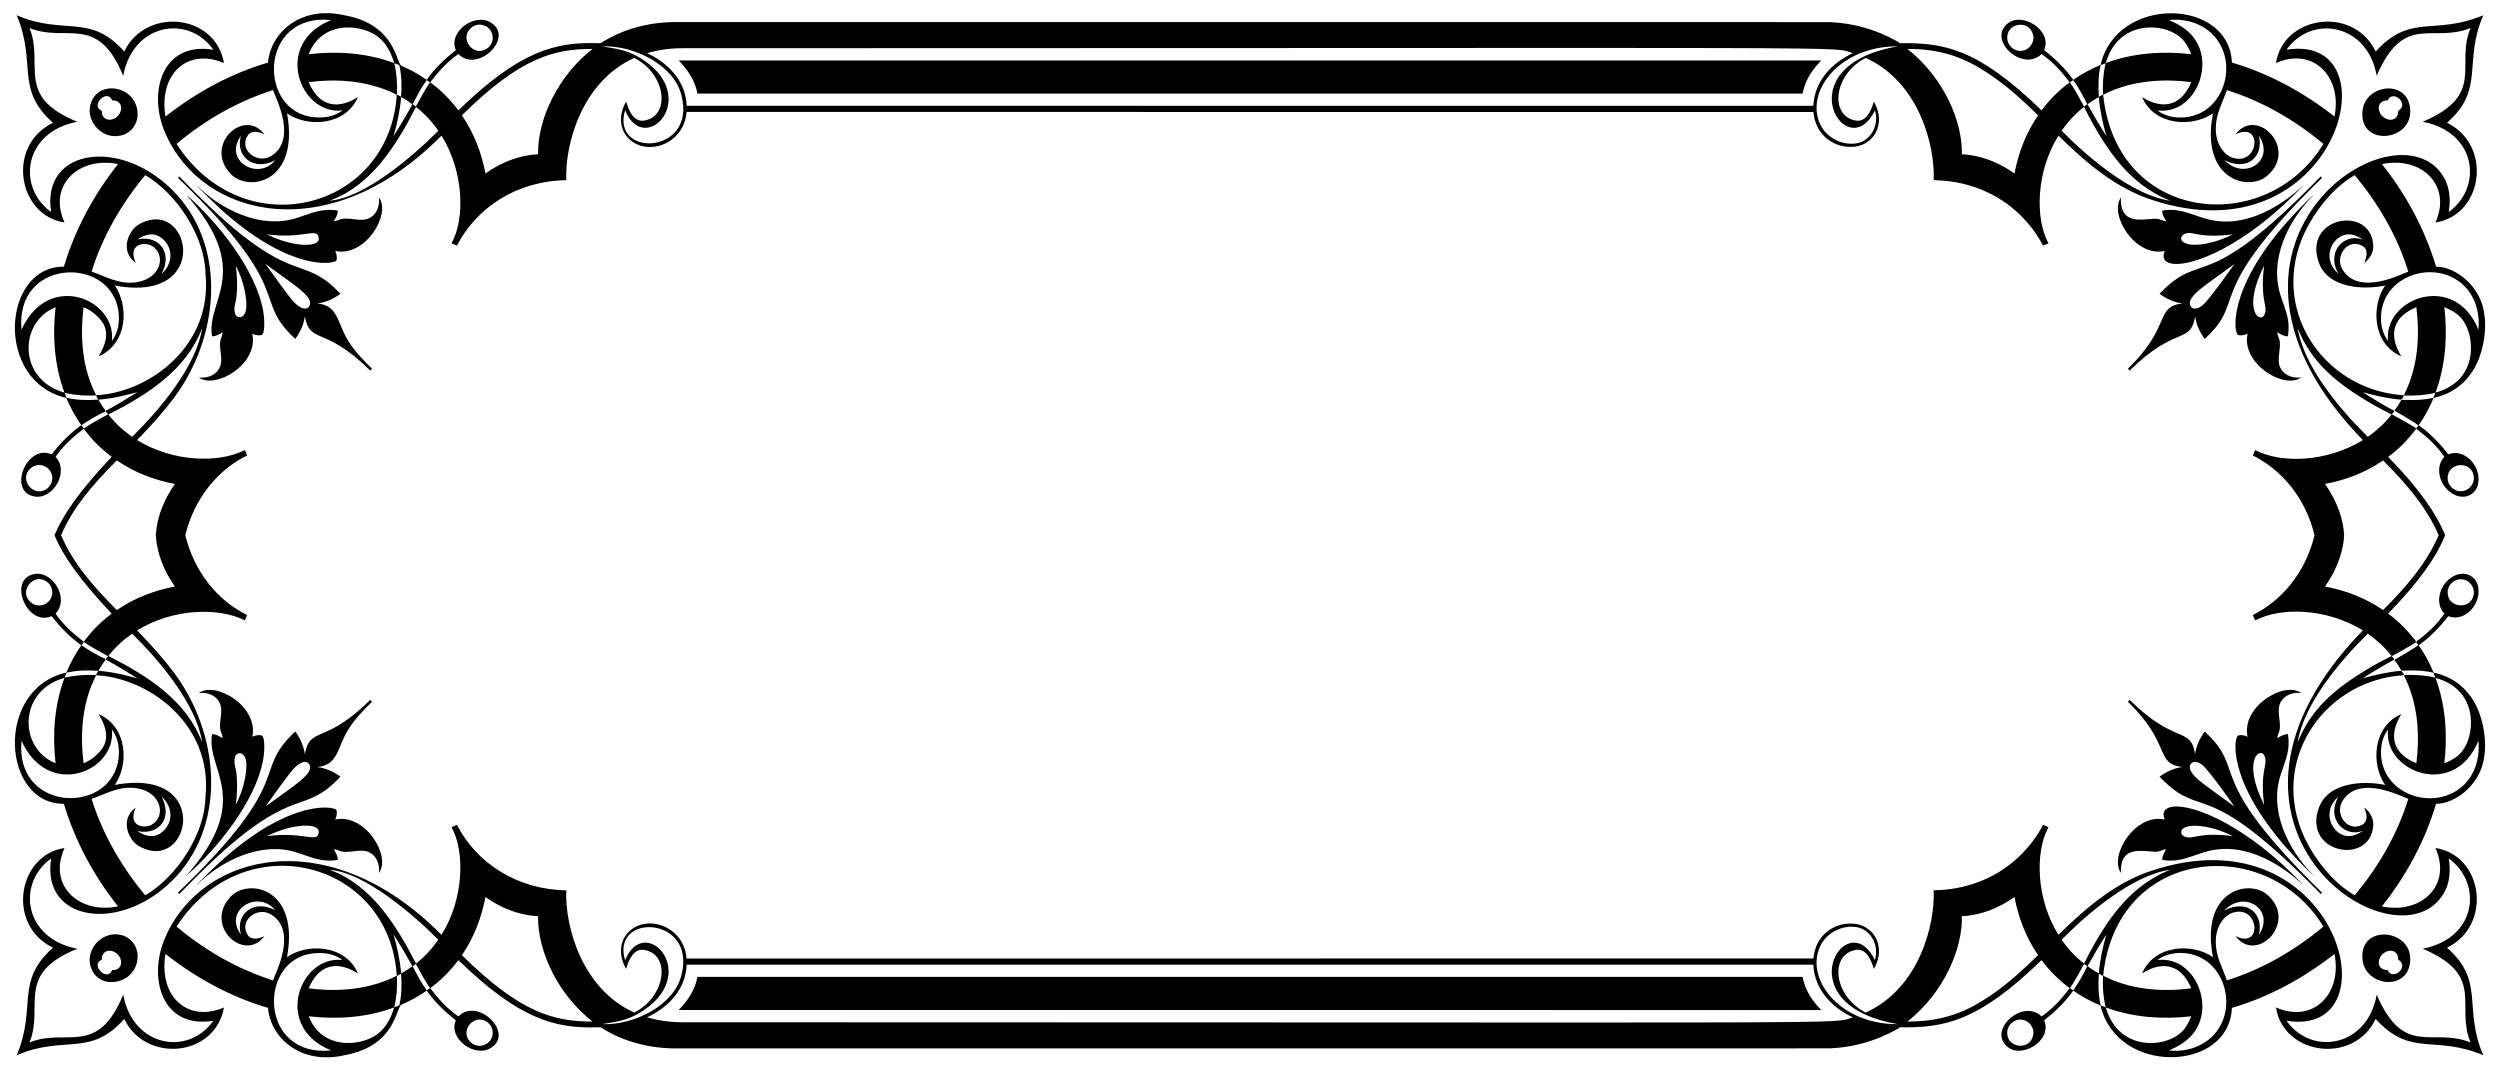 <?xml version="1.0" encoding="utf-8"?>

<!DOCTYPE svg PUBLIC "-//W3C//DTD SVG 1.1//EN" "http://www.w3.org/Graphics/SVG/1.1/DTD/svg11.dtd">
<svg version="1.1" id="Layer_1" xmlns="http://www.w3.org/2000/svg" xmlns:xlink="http://www.w3.org/1999/xlink" x="0px" y="0px"
	 viewBox="0 0 2590.851 1109.382" enable-background="new 0 0 2590.851 1109.382" xml:space="preserve">
<g>
	<path d="M2534.059,554.691c-8.982-21.935-26.085-47.357-59.126-81.214c13.302-9.783,20.738-18.6,28.617-28.347
		c0.054-0.53,0.103-1.059,0.14-1.578c0,0-10.072-6.101-24.948-14.174c0.735-0.886,1.475-1.756,2.216-2.632
		c-0.005-0.281-0.016-0.843-0.022-1.119c-6.606-3.371-26.271-15.073-32.173-19.123c12.936,3.534,26.077,6.571,39.473,7.689
		c1.637-0.794,2.096-2.842,3.215-4.155c-1.405-0.746-3.048-0.556-4.582-0.735c-80.199-7.583-135.54-89.837-98.274-168.667
		c9.834-20.576,27.884-45.248,51.674-59.126c24.521,29.46,44.255,63.265,55.565,100.004c-6.061,1.823-51.457,26.26-68.463-2.588
		c-7.828-13.341,5.229-32.227,20.469-24.354c6.616,3.432,5.261,11.107,2.27,17.924c5.787-4.199,9.851-11.131,9.402-18.421
		c-2.748-41.849-72.096-29.395-56.894,16.616c9.115,29.179,48.429,29.602,69.241,25.218c-14.235,20.234-13.96,60.046,16.724,73.418
		c-14.822-24.387-6.809-41.807,15.622-50.961c3.743,31.273,1.448,62.275-12.606,90.407c0.021,0.286,0.065,0.87,0.086,1.162
		c10.775,0.265,21.663-0.27,32.167-2.858c-0.665,1.718-1.324,3.442-2.021,5.15c-14.878,3.674-29.975,1.76-33.259,2.28
		c-2.205,3.761-4.269,7.76-7.333,10.899c0.431,0.414,19.044,10.761,25.083,15.438c-0.681,0.875-1.373,1.745-2.075,2.61
		c-0.038,0.259-0.114,0.789-0.157,1.048c11.088,8.1,21.382,17.583,29.131,28.99c-10.961,11.049-4.432,32.587,10.872,39.446
		c10.663,4.869,21.757-0.317,24.046-11.418c3.735-17.933-13.714-37.38-30.908-30.719c-8.759-11.396-18.918-21.803-30.655-30.147
		c6.23-8.792,11.261-18.377,15.47-28.282c52.863-11.614,55.306-70.039,52.701-85.403c-2.906-30.199-29.926-50.61-50.156-50.637
		c-11.536-38.652-31.054-74.764-56.143-106.288c41.268-8.613,72.9,22.433,55.457,60.531c49.13-7.333,60.002-79.679,12.023-103.359
		c39.973-34.947,16.399-62.591,37.593-111.367c-51.63,21.421-74.73-2.62-111.502,37.522c-23.357-48.286-96.02-36.889-103.294,11.947
		c38.86-17.096,68.869,14.558,60.585,55.451c-31.643-24.878-67.62-44.579-106.315-55.938
		c-2.455-66.651-119.051-70.375-136.126,2.437c-9.905,4.22-19.453,9.294-28.288,15.465c-8.305-11.823-18.832-21.906-30.179-30.773
		c9.434-20.821-25.33-42.32-40.105-25.408c-15.958,17.551,18.291,47.774,37.447,29.498c11.482,7.792,20.939,18.21,29.157,29.303
		c-11.115,8.138-20.923,17.978-29.157,29.012c-65.874-64.02-100.946-70.22-146.604-69.614c0,0-28.934-19.508-70.235-21.684
		c-6.46-0.278,76.02-0.178-1196.288-0.178c-27.639-0.454-55.695,6.371-79.135,21.274c-1,0.789-2.313,0.594-3.528,0.578
		c-44.589-1.447-81.508,8.089-144.902,69.619c-8.257-11.023-18.069-20.863-29.141-29.06c8.273-11.072,17.718-21.474,29.19-29.304
		c19.596,20.129,57.607-16.494,34.496-32.021c-16.965-11.968-45.605,9.102-37.176,27.969c-11.342,8.889-21.906,18.956-30.195,30.806
		c-8.148-5.712-16.902-10.586-26.072-14.465c-5.895-2.83-5.757-42.162-57.834-52.22c-49.103-11.543-78.478,20.293-80.572,48.8
		c-38.689,11.358-74.683,31.043-106.299,55.943c-7.315-46.069,24.696-71.193,60.66-55.489C223.159,14.04,150.96,7.099,128.767,53.41
		C93.171,13.206,66.58,37.107,17.287,15.785c21.187,49.899-2.255,76.072,37.619,111.47C6.279,150.803,18.329,223.308,66.913,230.56
		c-17.728-38.545,14.729-68.779,55.43-60.52c-25.094,31.546-44.563,67.674-56.154,106.32C1.95,275.947-5.75,395.474,68.756,412.384
		c4.182,9.915,9.272,19.464,15.486,28.255c-11.731,8.403-21.901,18.821-30.714,30.211C27.83,459.688,8.09,508.396,34.654,514.312
		c19.798,4.613,37.871-25.371,22.89-40.813c7.808-11.461,18.242-20.798,29.206-29.163c7.989,10.109,13.503,17.15,28.996,29.104
		c-34.19,36.118-50.896,61.01-59.288,81.252c8.392,20.242,25.098,45.134,59.288,81.252c-15.492,11.953-21.007,18.994-28.996,29.104
		c-10.964-8.365-21.398-17.702-29.206-29.163c14.982-15.442-3.091-45.426-22.89-40.813c-26.563,5.916-6.824,54.624,18.875,43.461
		c8.813,11.391,18.983,21.809,30.714,30.211c-6.214,8.792-11.304,18.34-15.486,28.255C-5.75,713.908,1.95,833.435,66.189,833.021
		c11.59,38.646,31.06,74.774,56.154,106.32c-40.701,8.259-73.158-21.975-55.43-60.52c-48.584,7.252-60.633,79.758-12.007,103.305
		c-39.875,35.398-16.432,61.571-37.619,111.47c49.293-21.322,75.884,2.579,111.48-37.625c22.193,46.311,94.392,39.37,103.338-11.909
		c-35.964,15.703-67.975-9.42-60.66-55.489c31.616,24.9,67.609,44.585,106.299,55.943c2.095,28.506,31.469,60.343,80.572,48.8
		c52.077-10.058,51.939-49.39,57.834-52.22c9.17-3.88,17.924-8.754,26.072-14.465c8.289,11.85,18.853,21.917,30.195,30.806
		c-8.429,18.866,20.212,39.937,37.176,27.969c23.11-15.528-14.901-52.15-34.496-32.021c-11.472-7.83-20.917-18.232-29.19-29.304
		c11.072-8.197,20.885-18.037,29.141-29.06c63.394,61.531,100.313,71.067,144.902,69.619c1.216-0.016,2.529-0.211,3.528,0.578
		c23.441,14.903,51.496,21.728,79.135,21.274c1272.308,0,1189.828,0.099,1196.288-0.178c41.301-2.177,70.235-21.685,70.235-21.685
		c45.658,0.606,80.73-5.594,146.604-69.614c8.235,11.034,18.042,20.874,29.157,29.012c-8.219,11.094-17.675,21.511-29.157,29.303
		c-19.156-18.276-53.405,11.947-37.447,29.498c14.775,16.913,49.539-4.586,40.105-25.408c11.347-8.867,21.874-18.95,30.179-30.773
		c8.835,6.171,18.383,11.245,28.288,15.465c17.076,72.812,133.671,69.088,136.126,2.437c38.695-11.358,74.672-31.06,106.315-55.938
		c8.284,40.894-21.725,72.548-60.585,55.451c7.274,48.837,79.937,60.233,103.294,11.947c36.772,40.142,59.872,16.101,111.502,37.522
		c-21.194-48.776,2.38-76.421-37.593-111.367c47.979-23.681,37.107-96.026-12.023-103.359
		c17.444,38.098-14.188,69.144-55.457,60.531c25.089-31.524,44.606-67.636,56.143-106.288c20.23-0.027,47.25-20.437,50.156-50.637
		c2.605-15.365,0.162-73.79-52.701-85.403c-4.209-9.905-9.24-19.491-15.47-28.282c11.737-8.343,21.895-18.75,30.655-30.147
		c17.194,6.661,34.643-12.786,30.908-30.719c-2.289-11.101-13.383-16.287-24.046-11.418c-15.303,6.859-21.833,28.397-10.872,39.446
		c-7.749,11.407-18.042,20.89-29.131,28.99c0.043,0.259,0.119,0.789,0.157,1.048c0.702,0.865,1.394,1.734,2.075,2.61
		c-6.039,4.677-24.653,15.024-25.083,15.438c3.064,3.14,5.128,7.138,7.333,10.899c3.284,0.52,18.38-1.394,33.259,2.28
		c0.697,1.708,1.356,3.431,2.021,5.15c-10.504-2.588-21.393-3.123-32.167-2.858c-0.022,0.292-0.065,0.875-0.086,1.162
		c14.055,28.132,16.35,59.134,12.606,90.407c-22.431-9.154-30.444-26.574-15.622-50.961c-30.684,13.372-30.958,53.184-16.724,73.418
		c-20.813-4.383-60.127-3.96-69.241,25.219c-15.202,46.011,54.146,58.465,56.894,16.616c0.448-7.289-3.615-14.222-9.402-18.421
		c2.992,6.816,4.346,14.492-2.27,17.924c-15.24,7.873-28.297-11.013-20.469-24.354c17.006-28.849,62.403-4.411,68.463-2.588
		c-11.31,36.739-31.043,70.543-55.565,100.004c-23.791-13.878-41.84-38.55-51.674-59.126
		c-37.266-78.83,18.075-161.084,98.274-168.667c1.535-0.178,3.177,0.011,4.582-0.735c-1.119-1.313-1.578-3.361-3.215-4.155
		c-13.396,1.119-26.537,4.155-39.473,7.689c5.902-4.05,25.567-15.752,32.173-19.123c0.005-0.276,0.016-0.838,0.022-1.119
		c-0.74-0.875-1.481-1.745-2.216-2.632c14.876-8.073,24.948-14.174,24.948-14.174c-0.038-0.519-0.086-1.048-0.14-1.578
		c-7.879-9.747-15.315-18.564-28.617-28.347C2507.974,602.048,2525.077,576.626,2534.059,554.691z M2431.79,243.015
		c6.106-0.751,12.131,1.826,16.935,5.42c-18.269-7.529-38.865,11.857-25.299,35.339
		C2405.355,268.288,2416.56,245.116,2431.79,243.015z M2423.426,825.607c-13.566,23.483,7.031,42.869,25.299,35.339
		c-4.804,3.593-10.829,6.171-16.935,5.42C2416.56,864.266,2405.355,841.094,2423.426,825.607z M2563.405,492.471
		c2.064,7.749-4.263,16.259-12.26,16.529c-7.527,0.849-14.714-5.884-14.514-13.417
		C2536.084,479.68,2560.115,476.604,2563.405,492.471z M2536.63,613.799c-0.2-7.533,6.987-14.266,14.514-13.417
		c7.997,0.27,14.325,8.781,12.26,16.529C2560.115,632.777,2536.084,629.701,2536.63,613.799z M2524.051,406.824
		c10.38-28.126,12.569-58.796,9.137-88.429c7.635,2.967,15.216,7.3,19.799,14.314
		C2565.571,350.897,2567.403,395.226,2524.051,406.824z M2552.987,776.673c-4.582,7.014-12.163,11.348-19.799,14.314
		c3.431-29.633,1.243-60.304-9.137-88.429C2567.403,714.155,2565.571,758.485,2552.987,776.673z M2557.817,300.877
		c8.943,11.461,12.055,26.629,10.71,40.905c-24.432-60.778-98.416-32.873-93.708,11.434c-9.82-12.002-11.03-37.593,4.085-54.171
		C2499.129,276.629,2538.211,275.616,2557.817,300.877z M2478.904,810.337c-15.115-16.578-13.905-42.169-4.085-54.171
		c-4.707,44.307,69.277,72.212,93.708,11.434c1.345,14.276-1.767,29.444-10.71,40.905
		C2538.211,833.766,2499.129,832.753,2478.904,810.337z M2080.202,39.555c-0.94-15.6,22.288-19.609,26.564-4.155
		c2.599,7.786-3.604,16.627-11.677,17.259C2087.573,53.61,2080.208,47.126,2080.202,39.555z M2095.089,1056.723
		c8.073,0.632,14.276,9.472,11.677,17.259c-4.276,15.454-27.504,11.445-26.564-4.155
		C2080.208,1062.256,2087.573,1055.772,2095.089,1056.723z M488.239,28.889c7.654-6.948,20.596-2.501,22.219,8.192
		c0.886,5.29-1.778,10.894-6.365,13.639C490.454,59.284,475.446,39.786,488.239,28.889z M504.093,1058.663
		c4.588,2.745,7.252,8.348,6.365,13.638c-1.623,10.693-14.565,15.14-22.219,8.192
		C475.446,1069.596,490.454,1050.098,504.093,1058.663z M53.874,492.579c1.324,5.344-1.2,11.266-5.787,14.238
		c-13.724,9.459-29.495-10.979-15.892-21.917C40.414,478.296,51.896,483.33,53.874,492.579z M32.195,624.482
		c-13.603-10.938,2.168-31.376,15.892-21.917c4.587,2.972,7.111,8.894,5.787,14.238C51.896,626.052,40.414,631.085,32.195,624.482z
		 M2429.283,554.691c-0.408-14.352-6.429-34.343-19.777-53.169c21.409-3.928,42.202-11.963,60.158-24.348
		c23.563,23.419,45.248,48.595,57.634,77.518c-12.386,28.922-34.071,54.098-57.634,77.518
		c-17.956-12.385-38.749-20.42-60.158-24.348C2422.854,589.034,2428.875,569.043,2429.283,554.691z M2452.178,415.156
		c8.564,5.187,17.416,9.883,26.337,14.427c-7.025,8.873-15.341,16.67-24.646,23.111c-28.901-28.373-66.399-72.929-72.71-112.724
		C2395.105,375.306,2420.939,396.247,2452.178,415.156z M2381.159,769.41c6.311-39.794,43.809-84.351,72.71-112.724
		c9.305,6.441,17.621,14.238,24.646,23.111c-8.921,4.544-17.772,9.24-26.337,14.427
		C2420.939,713.135,2395.105,734.076,2381.159,769.41z M2407.847,149.145c-58.904,96.798-214.376,82.909-228.268-50.929
		c27.65-14.299,60.278-17.142,91.277-13.055c-8.864,21.887-26.911,30.53-50.95,15.497c12.914,29.937,52.294,31.568,73.499,16.794
		c-13.332,67.696,35.354,81.159,55.344,65.442c34.214-27.931-9.718-73.467-32.092-43.59c29.266-14.311,24.214,34.079-3.691,23.857
		c-8.374-3.029-16.99-14.365-16.665-30.152c0.14-15.425,6.673-25.689,11.547-39.608
		C2344.534,104.928,2378.436,124.499,2407.847,149.145z M2307.849,1015.98c-4.875-13.919-11.407-24.184-11.547-39.608
		c-0.325-15.786,8.291-27.123,16.665-30.152c27.905-10.222,32.956,38.168,3.691,23.857c22.374,29.876,66.306-15.659,32.092-43.59
		c-19.99-15.716-68.675-2.253-55.344,65.442c-21.205-14.773-60.585-13.143-73.499,16.794c24.04-15.032,42.086-6.389,50.95,15.497
		c-30.999,4.087-63.626,1.244-91.277-13.055c13.891-133.837,169.364-147.726,228.268-50.929
		C2378.436,984.883,2344.534,1004.454,2307.849,1015.98z M2182.983,141.088c-6.906-10.775-13.395-21.82-19.599-33.016
		c3.734-2.729,7.592-5.301,11.65-7.522C2176.207,114.297,2179.147,127.849,2182.983,141.088z M2175.035,1008.831
		c-4.058-2.221-7.916-4.793-11.65-7.522c6.203-11.196,12.693-22.241,19.599-33.016
		C2179.147,981.532,2176.207,995.085,2175.035,1008.831z M2340.983,140.521c17.508,26.436-15.551,47.054-35.593,25.435
		C2328.668,177.882,2346.275,162.767,2340.983,140.521z M2305.39,943.427c20.042-21.62,53.101-1.002,35.593,25.435
		C2346.275,946.615,2328.668,931.5,2305.39,943.427z M2263.832,43.149c3.042,3.923,5.236,8.419,7.063,13.006
		c-29.687-3.431-60.428-1.302-88.586,9.181C2196.007,17.402,2248.908,23.269,2263.832,43.149z M2182.308,1044.046
		c28.158,10.483,58.899,12.612,88.586,9.181c-1.827,4.588-4.02,9.083-7.063,13.006
		C2248.908,1086.113,2196.007,1091.98,2182.308,1044.046z M2277.011,44.581c-8.642-16.14-25.402-21.844-29.32-23.792
		c21.064-2.358,42.874,6.34,53.365,25.656c10.024,18.264,7.451,42.283-5.571,58.418c-17.585,22.064-47.739,19.555-59.531,9.553
		C2271.462,118.873,2293.059,73.866,2277.011,44.581z M2235.955,994.966c11.792-10.001,41.946-12.511,59.531,9.553
		c13.022,16.135,15.595,40.154,5.571,58.418c-10.491,19.317-32.302,28.014-53.365,25.656c3.918-1.948,20.677-7.651,29.32-23.792
		C2293.059,1035.516,2271.462,990.509,2235.955,994.966z M2176.98,67.475c1.713-0.692,3.442-1.329,5.182-1.929
		c-2.502,10.564-3.377,21.533-2.669,32.362c-1.454,0.816-2.918,1.621-4.382,2.432C2174.343,89.371,2174.516,78.234,2176.98,67.475z
		 M2175.111,1009.042c1.464,0.811,2.929,1.616,4.382,2.432c-0.708,10.829,0.167,21.798,2.669,32.362
		c-1.74-0.6-3.469-1.237-5.182-1.929C2174.516,1031.148,2174.343,1020.011,2175.111,1009.042z M2145.169,85.377
		c1.124-0.8,2.248-1.594,3.372-2.378c5.668,7.835,10.299,16.378,14.541,25.046c-1.086,0.811-2.167,1.632-3.242,2.464
		C2155.161,102.015,2150.74,93.337,2145.169,85.377z M2159.84,998.872c1.075,0.832,2.156,1.654,3.242,2.464
		c-4.242,8.667-8.873,17.21-14.541,25.046c-1.124-0.783-2.248-1.578-3.372-2.378
		C2150.74,1016.045,2155.161,1007.367,2159.84,998.872z M2159.781,110.828c26.896,54.144,49.78,74.808,69.625,87.224
		c6.252,3.923,12.85,7.306,19.755,9.91c-38.222-4.946-85.471-44.753-112.551-72.483
		C2143.024,126.147,2150.784,117.723,2159.781,110.828z M2136.61,973.903c27.079-27.73,74.329-67.537,112.551-72.483
		c-6.906,2.605-13.503,5.987-19.755,9.91c-19.845,12.417-42.728,33.08-69.625,87.224
		C2150.784,991.659,2143.024,983.235,2136.61,973.903z M2065.716,79.66c16.762,11.704,31.859,25.586,46.438,39.868
		c-12.423,17.994-20.388,38.819-24.478,60.239c-15.913-11.348-34.875-19.042-54.538-19.869c0.94-32.92-18.062-79.008-56.381-109.179
		C2021.173,50.429,2046.383,66.341,2065.716,79.66z M1976.757,1058.663c38.318-30.171,57.321-76.259,56.381-109.179
		c19.664-0.827,38.625-8.521,54.538-19.869c4.091,21.42,12.055,42.245,24.478,60.239c-14.579,14.282-29.677,28.163-46.438,39.867
		C2046.383,1043.041,2021.173,1058.952,1976.757,1058.663z M1943.033,114.357c4.51,15.201-3.784,29.64-15.935,33.47
		c-16.841,4.67-34.225-5.379-40.359-18.291c-16.952-33.864,19.387-82.07,80.308-81.518
		C1847.368,68.276,1914.348,174.226,1943.033,114.357z M1967.047,1061.365c-60.92,0.552-97.26-47.654-80.308-81.518
		c6.134-12.912,23.518-22.961,40.359-18.291c12.151,3.83,20.445,18.269,15.935,33.47
		C1914.348,935.156,1847.368,1041.105,1967.047,1061.365z M711.584,109.661C710.764,83.92,692.4,65.253,670.62,55.096
		c12.293-3.604,25.126-5.285,37.927-5.117c1271.996,0,1186.723-2.195,1211.618,5.123c-21.885,10.064-39.67,28.965-40.986,54.554
		C1489.983,109.677,1100.781,109.661,711.584,109.661z M1879.179,999.726c1.316,25.589,19.101,44.49,40.986,54.554
		c-24.895,7.317,60.378,5.123-1211.618,5.123c-12.801,0.167-25.635-1.513-37.927-5.117c21.78-10.157,40.144-28.824,40.964-54.565
		C1100.781,999.721,1489.983,999.705,1879.179,999.726z M706.245,99.081c15.823,61.24-73.398,64.87-58.445,15.098
		c20.257,50.559,81.911-15.513,14.12-55.024c-14.313-8.544-28.64-9.296-37.744-11.099C656.383,46.658,698.831,67.264,706.245,99.081
		z M624.176,1061.327c9.104-1.803,23.431-2.555,37.744-11.099c67.792-39.512,6.137-105.583-14.12-55.024
		c-14.953-49.773,74.268-46.143,58.445,15.097C698.831,1042.118,656.383,1062.724,624.176,1061.327z M614.045,50.714
		c-35.331,27.621-56.868,71.874-56.457,109.19c-19.653,0.827-38.576,8.559-54.495,19.874c-4.004-21.436-12.045-42.229-24.408-60.25
		C539.03,59.817,574.139,50.614,614.045,50.714z M478.686,989.854c12.363-18.021,20.404-38.814,24.408-60.25
		c15.919,11.315,34.842,19.047,54.495,19.874c-0.411,37.315,21.126,81.568,56.457,109.19
		C574.139,1058.768,539.03,1049.565,478.686,989.854z M454.224,135.517c-26.228,26.499-77.013,69.983-112.61,72.413
		c43.443-15.649,69.031-57.359,89.521-97.107C440.012,117.847,447.853,126.153,454.224,135.517z M431.134,998.559
		c-20.49-39.748-46.078-81.459-89.521-97.107c35.597,2.43,86.382,45.914,112.61,72.413
		C447.853,983.229,440.012,991.534,431.134,998.559z M407.78,141.099c3.983-13.228,6.657-26.834,8.084-40.575
		c3.966,2.356,7.878,4.809,11.58,7.56C421.202,119.269,414.724,130.335,407.78,141.099z M427.444,1001.299
		c-3.701,2.75-7.614,5.204-11.58,7.56c-1.426-13.741-4.101-27.347-8.084-40.575C414.724,979.047,421.202,990.113,427.444,1001.299z
		 M445.648,85.377c-5.604,7.954-10.007,16.665-14.736,25.148c-1.081-0.892-2.178-1.772-3.258-2.691
		c4.512-8.473,8.927-17.054,14.606-24.829C443.411,83.789,444.535,84.583,445.648,85.377z M442.26,1026.377
		c-5.679-7.776-10.094-16.357-14.606-24.829c1.081-0.919,2.178-1.799,3.258-2.691c4.728,8.484,9.132,17.194,14.736,25.148
		C444.535,1024.799,443.411,1025.593,442.26,1026.377z M413.81,67.443c2.464,10.731,2.68,21.847,1.859,32.783
		c-1.453-0.719-2.907-1.475-4.334-2.291c0.605-10.867-0.216-21.841-2.713-32.443C410.368,66.152,412.092,66.795,413.81,67.443z
		 M408.623,1043.889c2.497-10.602,3.318-21.576,2.713-32.443c1.427-0.816,2.88-1.573,4.334-2.291
		c0.822,10.937,0.605,22.052-1.859,32.783C412.092,1042.587,410.368,1043.23,408.623,1043.889z M394.309,40.344
		c7.127,6.679,11.483,15.735,14.179,25.002c-28.142-10.483-58.882-12.655-88.559-9.17C334.276,18.93,378.976,25.221,394.309,40.344z
		 M319.929,1053.205c29.677,3.485,60.417,1.313,88.559-9.17c-2.697,9.267-7.052,18.323-14.179,25.002
		C378.976,1084.16,334.276,1090.452,319.929,1053.205z M343.229,20.805c-60.894,24.257-32.581,98.827,11.634,93.66
		c-7.97,6.317-18.739,7.943-28.639,7.068C266.642,116.991,267.868,12.859,343.229,20.805z M326.224,987.849
		c9.899-0.875,20.668,0.751,28.639,7.068c-44.215-5.167-72.527,69.403-11.634,93.66
		C267.868,1096.523,266.642,992.391,326.224,987.849z M282.942,93.375c2.242,6.967,26.305,51.849-2.599,68.636
		c-14.542,8.265-33.32-7.394-23.43-21.857c3.965-5.504,11.243-3.567,17.162-0.924c-21.195-28.205-63.496,11.352-34.88,41.121
		c18.602,19.244,71.397,8.648,58.261-62.903c20.497,14.501,60.394,13.484,73.494-16.832c-24.059,14.995-41.695,6.873-51.021-15.449
		c23.803-3.199,48.432-2.226,71.451,4.96c6.798,2.188,13.568,4.653,19.809,8.143c-7.481,119.201-158.338,158.612-228.203,50.864
		C212.382,124.472,246.284,104.944,282.942,93.375z M182.987,960.248c69.865-107.749,220.721-68.337,228.203,50.864
		c-6.241,3.491-13.012,5.955-19.809,8.143c-23.019,7.187-47.649,8.159-71.451,4.961c9.325-22.322,26.962-30.444,51.021-15.449
		c-13.1-30.316-52.997-31.333-73.494-16.832c13.136-71.55-39.659-82.146-58.261-62.903c-28.616,29.769,13.685,69.326,34.88,41.121
		c-5.918,2.643-13.197,4.58-17.162-0.924c-9.891-14.463,8.888-30.123,23.43-21.857c28.904,16.787,4.841,61.669,2.599,68.636
		C246.284,1004.438,212.382,984.91,182.987,960.248z M285.114,166.042c-17.13,21.894-54.338,0.56-35.42-25.154
		C243.507,161.797,262.882,178.133,285.114,166.042z M249.694,968.494c-18.917-25.713,18.29-47.047,35.42-25.154
		C262.882,931.249,243.507,947.585,249.694,968.494z M150.528,181.512c32.568,19.051,62.08,63.681,62.389,102.235
		c7.728,73.66-57.2,122.983-113.291,125.849c-14.53-28.438-16.776-59.678-13.039-91.185c7.511,2.934,13.974,8.208,18.864,14.573
		c8.341,11.17,3.945,24.552-3.275,36.393c30.591-13.567,31.276-52.746,16.794-73.461c102.953,19.193,77.84-94.532,24.354-62.984
		c-9.248,5.469-20.231,26.415-2.664,39.57c-8.943-19.982,9.251-21.963,16.567-17.805c15.107,8.633,10.286,33.646-15.433,37.771
		c-18.766,3.009-34.423-7.072-46.897-10.958C106.353,244.82,125.995,210.983,150.528,181.512z M94.898,827.871
		c12.475-3.886,28.131-13.967,46.897-10.958c25.718,4.125,30.54,29.138,15.433,37.771c-7.317,4.158-25.51,2.177-16.567-17.805
		c-17.567,13.155-6.584,34.101,2.664,39.57c53.486,31.548,78.599-82.176-24.354-62.984c14.482-20.715,13.796-59.895-16.794-73.461
		c7.219,11.841,11.616,25.223,3.275,36.393c-4.89,6.365-11.353,11.639-18.864,14.573c-3.737-31.507-1.491-62.747,13.039-91.185
		c56.091,2.866,121.019,52.189,113.291,125.849c-0.309,38.555-29.821,83.184-62.389,102.235
		C125.995,898.399,106.353,864.562,94.898,827.871z M142.384,248.089c8.54-5.607,17.428-7.66,25.375-1.173
		c11.599,9.33,12.243,25.736-0.416,36.971C179.022,262.875,165.944,243.231,142.384,248.089z M167.343,825.494
		c12.659,11.235,12.015,27.641,0.416,36.971c-7.947,6.487-16.835,4.434-25.375-1.173
		C165.944,866.15,179.022,846.506,167.343,825.494z M122.116,318.849c2.388,11.612,1.329,24.856-6.171,34.491
		c4.854-43.586-65.996-72.93-93.66-11.65C15.461,269.253,110.37,264.733,122.116,318.849z M22.285,767.692
		c27.663,61.28,98.513,31.936,93.66-11.65c7.5,9.635,8.559,22.879,6.171,34.491C110.37,844.649,15.461,840.129,22.285,767.692z
		 M57.586,318.352c-3.399,29.666-1.254,60.374,9.213,88.505C18.627,393.555,19.154,333.799,57.586,318.352z M66.799,702.525
		c-10.467,28.131-12.612,58.839-9.213,88.505C19.154,775.583,18.627,715.827,66.799,702.525z M68.934,412.239
		c-0.654-1.702-1.297-3.404-1.956-5.106c10.629,2.437,21.603,3.253,32.481,2.68c0.789,1.443,1.556,2.891,2.351,4.317
		C90.845,415.021,79.692,414.735,68.934,412.239z M101.809,695.252c-0.794,1.427-1.562,2.875-2.351,4.317
		c-10.877-0.573-21.852,0.243-32.481,2.68c0.659-1.702,1.302-3.404,1.956-5.106C79.692,694.647,90.845,694.36,101.809,695.252z
		 M84.469,440.823c6.715-5.233,21.589-13.287,24.802-14.303c0.016-0.47-0.005-0.94-0.07-1.4c-2.831-3.312-4.939-7.171-7.197-10.888
		c20.361-1.677,37.025-7.212,40.316-7.754c-10.677,6.609-21.36,13.26-32.454,19.161c-0.027,0.265-0.07,0.8-0.097,1.07
		c0.773,0.87,1.545,1.74,2.259,2.632c-8.44,4.766-17.172,9.116-25.094,14.752C86.117,443.006,85.307,441.915,84.469,440.823z
		 M86.933,665.289c7.922,5.636,16.654,9.986,25.094,14.752c-0.713,0.892-1.486,1.762-2.259,2.632c0.027,0.27,0.07,0.805,0.097,1.07
		c11.094,5.901,21.776,12.552,32.454,19.161c-3.291-0.542-19.955-6.077-40.316-7.754c2.259-3.718,4.366-7.576,7.197-10.888
		c0.065-0.459,0.086-0.929,0.07-1.4c-3.213-1.016-18.088-9.07-24.802-14.303C85.307,667.467,86.117,666.375,86.933,665.289z
		 M112.281,429.557c41.512-20.939,81.005-46.593,97.242-89.542c-5.87,39.337-44.039,84.725-72.58,112.68
		C127.649,446.238,119.3,438.44,112.281,429.557z M136.943,656.687c28.541,27.955,66.71,73.343,72.58,112.68
		c-16.237-42.949-55.73-68.603-97.242-89.542C119.3,670.941,127.649,663.144,136.943,656.687z M63.339,554.691
		c11.723-27.868,32.039-51.814,57.734-77.55c17.994,12.369,38.781,20.463,60.217,24.386c-11.013,15.577-18.748,33.973-19.796,53.164
		c1.049,19.191,8.783,37.587,19.796,53.164c-21.436,3.923-42.223,12.018-60.217,24.386
		C95.378,606.505,75.061,582.559,63.339,554.691z M192.047,554.691c9.097-37.894,33.772-68.033,64.126-82.705
		c-0.87-1.821-1.659-3.685-2.426-5.56c-26.7,13.685-74.371,12.698-111.659-10.369c13.936-14.249,27.315-29.098,39.192-45.125
		c45.227-61.386,54.089-151.996,1.643-209.544c-55.277-60.222-140.669-48.412-129.929,18.28
		c-35.74-25.347-28.754-82.927,27.137-93.492C14.966,99.839,46.075,66.757,30.531,28.991c37.865,15.763,70.355-15.806,97.156,49.621
		c9.916-54.378,67.293-64.116,93.455-27.072c-54.01-8.892-68.123,45.384-49.804,86.484c38.256,88.461,170.315,119.815,286.178,2.54
		c23.512,37.505,24.399,86.791,10.407,111.502c1.859,0.865,3.68,1.821,5.609,2.491c20.564-39.898,62.471-67.101,113.323-67.858
		c-1.534-36.055,15.411-101.766,70.435-126.681c33.105,16.801,37.889,59.949,10.775,64.826c-10.729,2.18-16.206-9.119-19.161-19.588
		c-5.636,9.294-7.538,21.555-2.41,31.492c14.798,27.686,61.935,17.161,65.048-20.744c120.663,0.099,833.323-0.013,1167.763,0.065
		c2.002,23.368,20.129,36.311,38.581,36.161c23.035,0.341,37.891-23.22,24.073-47.011c-3.161,10.813-8.68,22.103-19.658,19.539
		c-26.502-5.484-21.774-47.886,11.164-64.745c55.782,25.213,71.958,91.491,70.49,126.713c31.253,0.429,61.621,10.907,85.349,32.07
		c19.067,17.051,26.103,32.697,28.017,35.734c1.935-0.659,3.74-1.621,5.604-2.437c-14.232-25.754-12.698-74.721,10.31-111.486
		c28.547,28.052,59.76,54.525,96.816,66.507c192.531,63.735,253.866-174.201,139.568-155.579
		c26.456-37.307,84.154-26.689,93.422,26.974c28.594-65.778,57.403-33.348,97.323-49.502c-16.224,38.35,16.446,68.944-49.562,97.177
		c56.309,10.904,62.25,67.93,26.969,93.514c1.913-12.169,1.205-25.424-5.263-36.215c-48.753-82.548-279.807,70.77-83.793,272.62
		c-37.365,22.919-84.886,24.519-111.594,10.283c-0.827,1.87-1.643,3.739-2.496,5.598c29.751,14.829,54.553,43.556,64.008,82.705
		c-9.454,39.149-34.256,67.876-64.008,82.705c0.854,1.859,1.67,3.728,2.496,5.598c26.708-14.236,74.229-12.636,111.594,10.283
		c-196.014,201.851,35.04,355.168,83.793,272.62c6.468-10.791,7.176-24.046,5.263-36.215c35.281,25.584,29.34,82.61-26.969,93.514
		c66.008,28.234,33.337,58.827,49.562,97.177c-39.92-16.154-68.729,16.276-97.323-49.502c-9.268,53.664-66.966,64.282-93.422,26.974
		c114.297,18.622,52.963-219.314-139.568-155.579c-37.056,11.981-68.269,38.454-96.816,66.507
		c-23.008-36.765-24.542-85.732-10.31-111.486c-1.864-0.816-3.669-1.778-5.604-2.437c-1.914,3.037-8.95,18.683-28.017,35.734
		c-23.729,21.163-54.096,31.641-85.349,32.07c1.469,35.223-14.708,101.501-70.49,126.713c-32.937-16.86-37.666-59.261-11.164-64.745
		c10.978-2.563,16.497,8.727,19.658,19.539c13.818-23.791-1.038-47.352-24.073-47.011c-18.453-0.151-36.58,12.792-38.581,36.161
		c-334.44,0.078-1047.1-0.034-1167.763,0.065c-3.113-37.905-50.25-48.43-65.048-20.744c-5.128,9.937-3.226,22.198,2.41,31.492
		c2.956-10.469,8.432-21.768,19.161-19.588c27.114,4.877,22.331,48.025-10.775,64.826c-55.024-24.915-71.97-90.626-70.435-126.681
		c-50.852-0.757-92.759-27.96-113.323-67.858c-1.929,0.67-3.75,1.626-5.609,2.491c13.992,24.712,13.105,73.998-10.407,111.502
		c-115.863-117.275-247.922-85.921-286.178,2.54c-18.318,41.1-4.206,95.376,49.804,86.484
		c-26.162,37.045-83.539,27.306-93.455-27.072c-26.801,65.427-59.291,33.858-97.156,49.621
		c15.544-37.766-15.565-70.847,49.599-97.183c-55.891-10.565-62.877-68.146-27.137-93.492
		c-10.74,66.692,74.652,78.502,129.929,18.28c52.446-57.548,43.584-148.159-1.643-209.544
		c-11.877-16.027-25.256-30.876-39.192-45.125c37.288-23.067,84.959-24.055,111.659-10.369c0.767-1.875,1.556-3.739,2.426-5.56
		C225.819,622.723,201.144,592.585,192.047,554.691z"/>
	<path d="M2497.53,110.947c-4.399-30.193-49.947-22.807-49.345,7.5C2448.095,152.959,2502.689,145.537,2497.53,110.947z
		 M2465.217,112.444c-0.245-4.532,2.69-8.454,9.3-8.381c4.644-11.675,23.205,3.133,10.883,10.818
		c-0.308,1.761-0.146,3.685-1.135,5.263C2479.836,128.366,2465.941,122.837,2465.217,112.444z"/>
	<path d="M2497.53,998.435c-4.399,30.193-49.947,22.807-49.345-7.5C2448.095,956.422,2502.689,963.844,2497.53,998.435z
		 M2465.217,996.938c-0.245,4.531,2.69,8.454,9.3,8.381c4.644,11.675,23.205-3.133,10.883-10.818
		c-0.308-1.761-0.146-3.685-1.135-5.263C2479.836,981.016,2465.941,986.545,2465.217,996.938z"/>
	<path d="M2238.03,304.448c6.884,5.193,15.016,8.824,23.576,10.029c-29.019,3.653-10.566,23.237-56.386,67.626
		c0.621,0.643,1.243,1.291,1.853,1.945c47.341-47.025,63.087-26.937,67.82-56.165c1.064,8.527,4.939,16.438,9.894,23.365
		c45.773-41.998-4.375-43.783,121.629-166.965c-0.438-0.492-0.875-0.978-1.313-1.47
		C2281.594,309.5,2283.862,256.659,2238.03,304.448z M2282.685,316.32c-10.831,8.565-14.932-0.706-12.796-4.809
		c4.017-8.859,13.078-13.927,45.682-37.874C2314.463,275.238,2289.986,310.117,2282.685,316.32z"/>
	<path d="M2238.03,804.933c6.884-5.193,15.016-8.824,23.576-10.029c-29.019-3.653-10.566-23.237-56.386-67.626
		c0.621-0.643,1.243-1.291,1.853-1.945c47.341,47.025,63.087,26.937,67.82,56.165c1.064-8.527,4.939-16.438,9.894-23.365
		c45.773,41.998-4.375,43.783,121.629,166.965c-0.438,0.492-0.875,0.978-1.313,1.47
		C2281.594,799.882,2283.862,852.723,2238.03,804.933z M2282.685,793.062c-10.831-8.565-14.932,0.706-12.796,4.809
		c4.017,8.859,13.078,13.927,45.682,37.873C2314.463,834.144,2289.986,799.265,2282.685,793.062z"/>
	<path d="M2367.131,386.253c-10.473-9.213-2.633-22.736-4.712-33.41c-0.438-2.907-2.545-5.382-2.232-8.419
		c3.313,2.07,6.868,4.155,10.915,4.096c2.507-16.736-1.961-24.876-7.203-41.029c-12.916-37.62,6.754-78.312,34.221-105.926
		c-5.533,4.485-10.213,9.915-15.325,14.86c-71.817,73.99-68.879,123.838-63.859,130.496c3.377,1.351,7.165,0.362,10.348-1.07
		c-6.877,31.241,38.242,58.207,55.505,45.282C2378.598,391.894,2371.849,390.522,2367.131,386.253z M2346.322,275.431
		c-0.827,7.976-1.529,15.994-1.162,24.019c0.762,15.948,4.267,19.355,1.854,26.078
		C2343.149,336.345,2322.629,322.723,2346.322,275.431z"/>
	<path d="M2367.131,723.129c-10.473,9.213-2.633,22.736-4.712,33.41c-0.438,2.907-2.545,5.382-2.232,8.419
		c3.313-2.07,6.868-4.155,10.915-4.096c2.507,16.736-1.961,24.876-7.203,41.029c-12.916,37.62,6.754,78.312,34.221,105.926
		c-5.533-4.485-10.213-9.915-15.325-14.86c-71.817-73.99-68.879-123.838-63.859-130.496c3.377-1.351,7.165-0.362,10.348,1.07
		c-6.877-31.241,38.242-58.207,55.505-45.282C2378.598,717.488,2371.849,718.86,2367.131,723.129z M2346.322,833.951
		c-0.827-7.976-1.529-15.995-1.162-24.019c0.762-15.948,4.267-19.355,1.854-26.078
		C2343.149,773.037,2322.629,786.658,2346.322,833.951z"/>
	<path d="M2243.422,260.037c-11.942,27.814,64.543,16.444,144.458-68.755c-1.611,1.236-43.591,44.601-91.709,37.555
		c-18.845-2.335-34.471-14.667-55.354-10.515c-0.065,3.988,2.026,7.516,4.085,10.78c-2.983,0.34-5.404-1.702-8.235-2.167
		c-9.843-2.066-40.242,10.456-38.646-22.333C2185.348,222.854,2213.023,266.971,2243.422,260.037z M2269.073,241.459
		c5.656,0,15.955,5.314,45.022,1.394c-8.813,4.523-18.28,7.803-28.012,9.656C2254.631,258.165,2256.143,241.169,2269.073,241.459z"
		/>
	<path d="M2243.422,849.345c-11.942-27.814,64.543-16.444,144.458,68.755c-1.611-1.236-43.591-44.601-91.709-37.555
		c-18.845,2.335-34.471,14.667-55.354,10.515c-0.065-3.988,2.026-7.516,4.085-10.78c-2.983-0.34-5.404,1.702-8.235,2.167
		c-9.843,2.066-40.242-10.456-38.646,22.333C2185.348,886.528,2213.023,842.411,2243.422,849.345z M2269.073,867.923
		c5.656,0,15.955-5.314,45.022-1.394c-8.813-4.523-18.28-7.803-28.012-9.656C2254.631,851.217,2256.143,868.213,2269.073,867.923z"
		/>
	<path d="M703.354,62.65c9.235,9.494,17.135,21.052,19.377,34.345c381.772,0.032,763.544,0.022,1145.322,0.005
		c1.924-9.112,5.692-20.402,19.366-34.356C1492.739,62.639,1098.041,62.623,703.354,62.65z"/>
	<path d="M703.354,1046.732c9.235-9.494,17.135-21.052,19.377-34.345c381.772-0.032,763.544-0.022,1145.322-0.005
		c1.924,9.112,5.692,20.402,19.366,34.356C1492.739,1046.743,1098.041,1046.759,703.354,1046.732z"/>
	<path d="M233.861,221.309c69.231,60.138,111.629,52.263,114.745,48.837c1.027-3.361,0.216-6.998-1.243-10.105
		c30.915,6.9,58.393-38.056,45.347-55.343c0.611,6.193-0.686,12.882-5.004,17.572c-9.232,10.328-22.466,2.565-33.237,4.593
		c-2.945,0.427-5.458,2.567-8.559,2.215c2.178-3.237,4.112-6.83,4.123-10.839c-17.332-2.945-28.927,3.547-43.428,7.905
		c-36.168,11.496-78.341-8.945-103.43-34.777C205.718,194.917,224.062,212.758,233.861,221.309z M330.174,245.96
		c2.771,11.431-27.326,10.205-53.479-3.118C314.04,247.95,328.532,235.525,330.174,245.96z"/>
	<path d="M233.861,888.072c69.231-60.138,111.629-52.263,114.745-48.837c1.027,3.361,0.216,6.998-1.243,10.105
		c30.915-6.9,58.393,38.056,45.347,55.343c0.611-6.193-0.686-12.882-5.004-17.572c-9.232-10.328-22.466-2.565-33.237-4.593
		c-2.945-0.427-5.458-2.567-8.559-2.215c2.178,3.237,4.112,6.83,4.123,10.839c-17.332,2.945-28.927-3.547-43.428-7.905
		c-36.168-11.496-78.341,8.945-103.43,34.777C205.718,914.465,224.062,896.624,233.861,888.072z M330.174,863.421
		c2.771-11.431-27.326-10.205-53.479,3.118C314.04,861.432,328.532,873.856,330.174,863.421z"/>
	<path d="M306.036,351.243c4.982-6.911,8.808-14.865,9.856-23.392c5.465,29.468,20.52,9.203,67.766,56.165
		c0.648-0.638,1.259-1.264,1.864-1.891c-9.186-9.116-18.399-18.464-25.1-29.628c-10.976-17.999-9.963-36.162-31.67-38.025
		c8.737-1,16.988-4.777,23.986-10.007c-17.796-19.138-29.128-22.063-47.886-28.866c-35.755-12.921-71.674-43.809-119.029-92.671
		c-0.449,0.448-0.94,0.902-1.453,1.356C309.193,303.969,259.691,308.692,306.036,351.243z M305.788,314.24
		c-3.911-3.985-6.228-6.681-30.644-40.613c33.491,24.046,44.17,31.178,46.217,39.343
		C322.225,316.277,318.398,325.812,305.788,314.24z"/>
	<path d="M306.036,758.139c4.982,6.911,8.808,14.865,9.856,23.392c5.465-29.468,20.52-9.203,67.766-56.165
		c0.648,0.638,1.259,1.264,1.864,1.891c-9.186,9.116-18.399,18.464-25.1,29.628c-10.976,17.999-9.963,36.162-31.67,38.025
		c8.737,1,16.988,4.777,23.986,10.007c-17.796,19.138-29.128,22.063-47.886,28.866c-35.755,12.921-71.674,43.809-119.029,92.671
		c-0.449-0.448-0.94-0.902-1.453-1.356C309.193,805.412,259.691,800.69,306.036,758.139z M305.788,795.142
		c-3.911,3.985-6.228,6.681-30.644,40.613c33.491-24.046,44.17-31.178,46.217-39.343
		C322.225,793.105,318.398,783.57,305.788,795.142z"/>
	<path d="M261.511,345.878c3.004,1.329,6.408,2.194,9.651,1.324c3.074-0.723,3.461-13.555,1.697-24.397
		c-7.356-43.147-47.77-93.192-79.967-121.164c70.668,80.122,20.293,109.264,26.872,146.869c4.015,0.07,7.554-1.988,10.796-4.101
		c0.411,2.923-1.573,5.323-2.08,8.084c-1.805,8.278,2.14,16.616,0.33,24.894c-1.804,8.707-10.613,15.15-22.792,13.763
		C223.143,403.813,268.082,377.727,261.511,345.878z M243.42,324.355c-1.653-6.252,1.627-12.282,1.826-18.491
		c0.951-10.132,0.384-20.339-0.816-30.422c9.121,17.604,11.834,36.066,10.667,45.103
		C253.104,331.489,244.508,330.163,243.42,324.355z"/>
	<path d="M261.511,763.504c3.004-1.329,6.408-2.194,9.651-1.324c3.074,0.723,3.461,13.555,1.697,24.397
		c-7.356,43.147-47.77,93.192-79.967,121.164c70.668-80.122,20.293-109.264,26.872-146.869c4.015-0.07,7.554,1.988,10.796,4.101
		c0.411-2.923-1.573-5.323-2.08-8.084c-1.805-8.278,2.14-16.616,0.33-24.894c-1.804-8.707-10.613-15.15-22.792-13.763
		C223.143,705.569,268.082,731.654,261.511,763.504z M243.42,785.027c-1.653,6.252,1.627,12.282,1.826,18.491
		c0.951,10.132,0.384,20.339-0.816,30.422c9.121-17.604,11.834-36.066,10.667-45.104
		C253.104,777.892,244.508,779.219,243.42,785.027z"/>
	<path d="M142.406,114.886c-3.029-25.296-38.206-32.204-47.524-9.797c-8.048,18.248,9.672,40.314,30.654,35.334
		C136.645,137.68,144.016,127.217,142.406,114.886z M105.51,114.811c-12.547-5.238,5.713-23.532,10.764-10.758
		c9.326-0.586,11.912,8.915,6.452,15.346C116.703,126.899,104.988,125.408,105.51,114.811z"/>
	<path d="M142.406,994.496c-3.029,25.296-38.206,32.204-47.524,9.797c-8.048-18.248,9.672-40.314,30.654-35.334
		C136.645,971.702,144.016,982.164,142.406,994.496z M105.51,994.571c-12.547,5.238,5.713,23.532,10.764,10.758
		c9.326,0.586,11.912-8.915,6.452-15.346C116.703,982.483,104.988,983.973,105.51,994.571z"/>
</g>
</svg>
